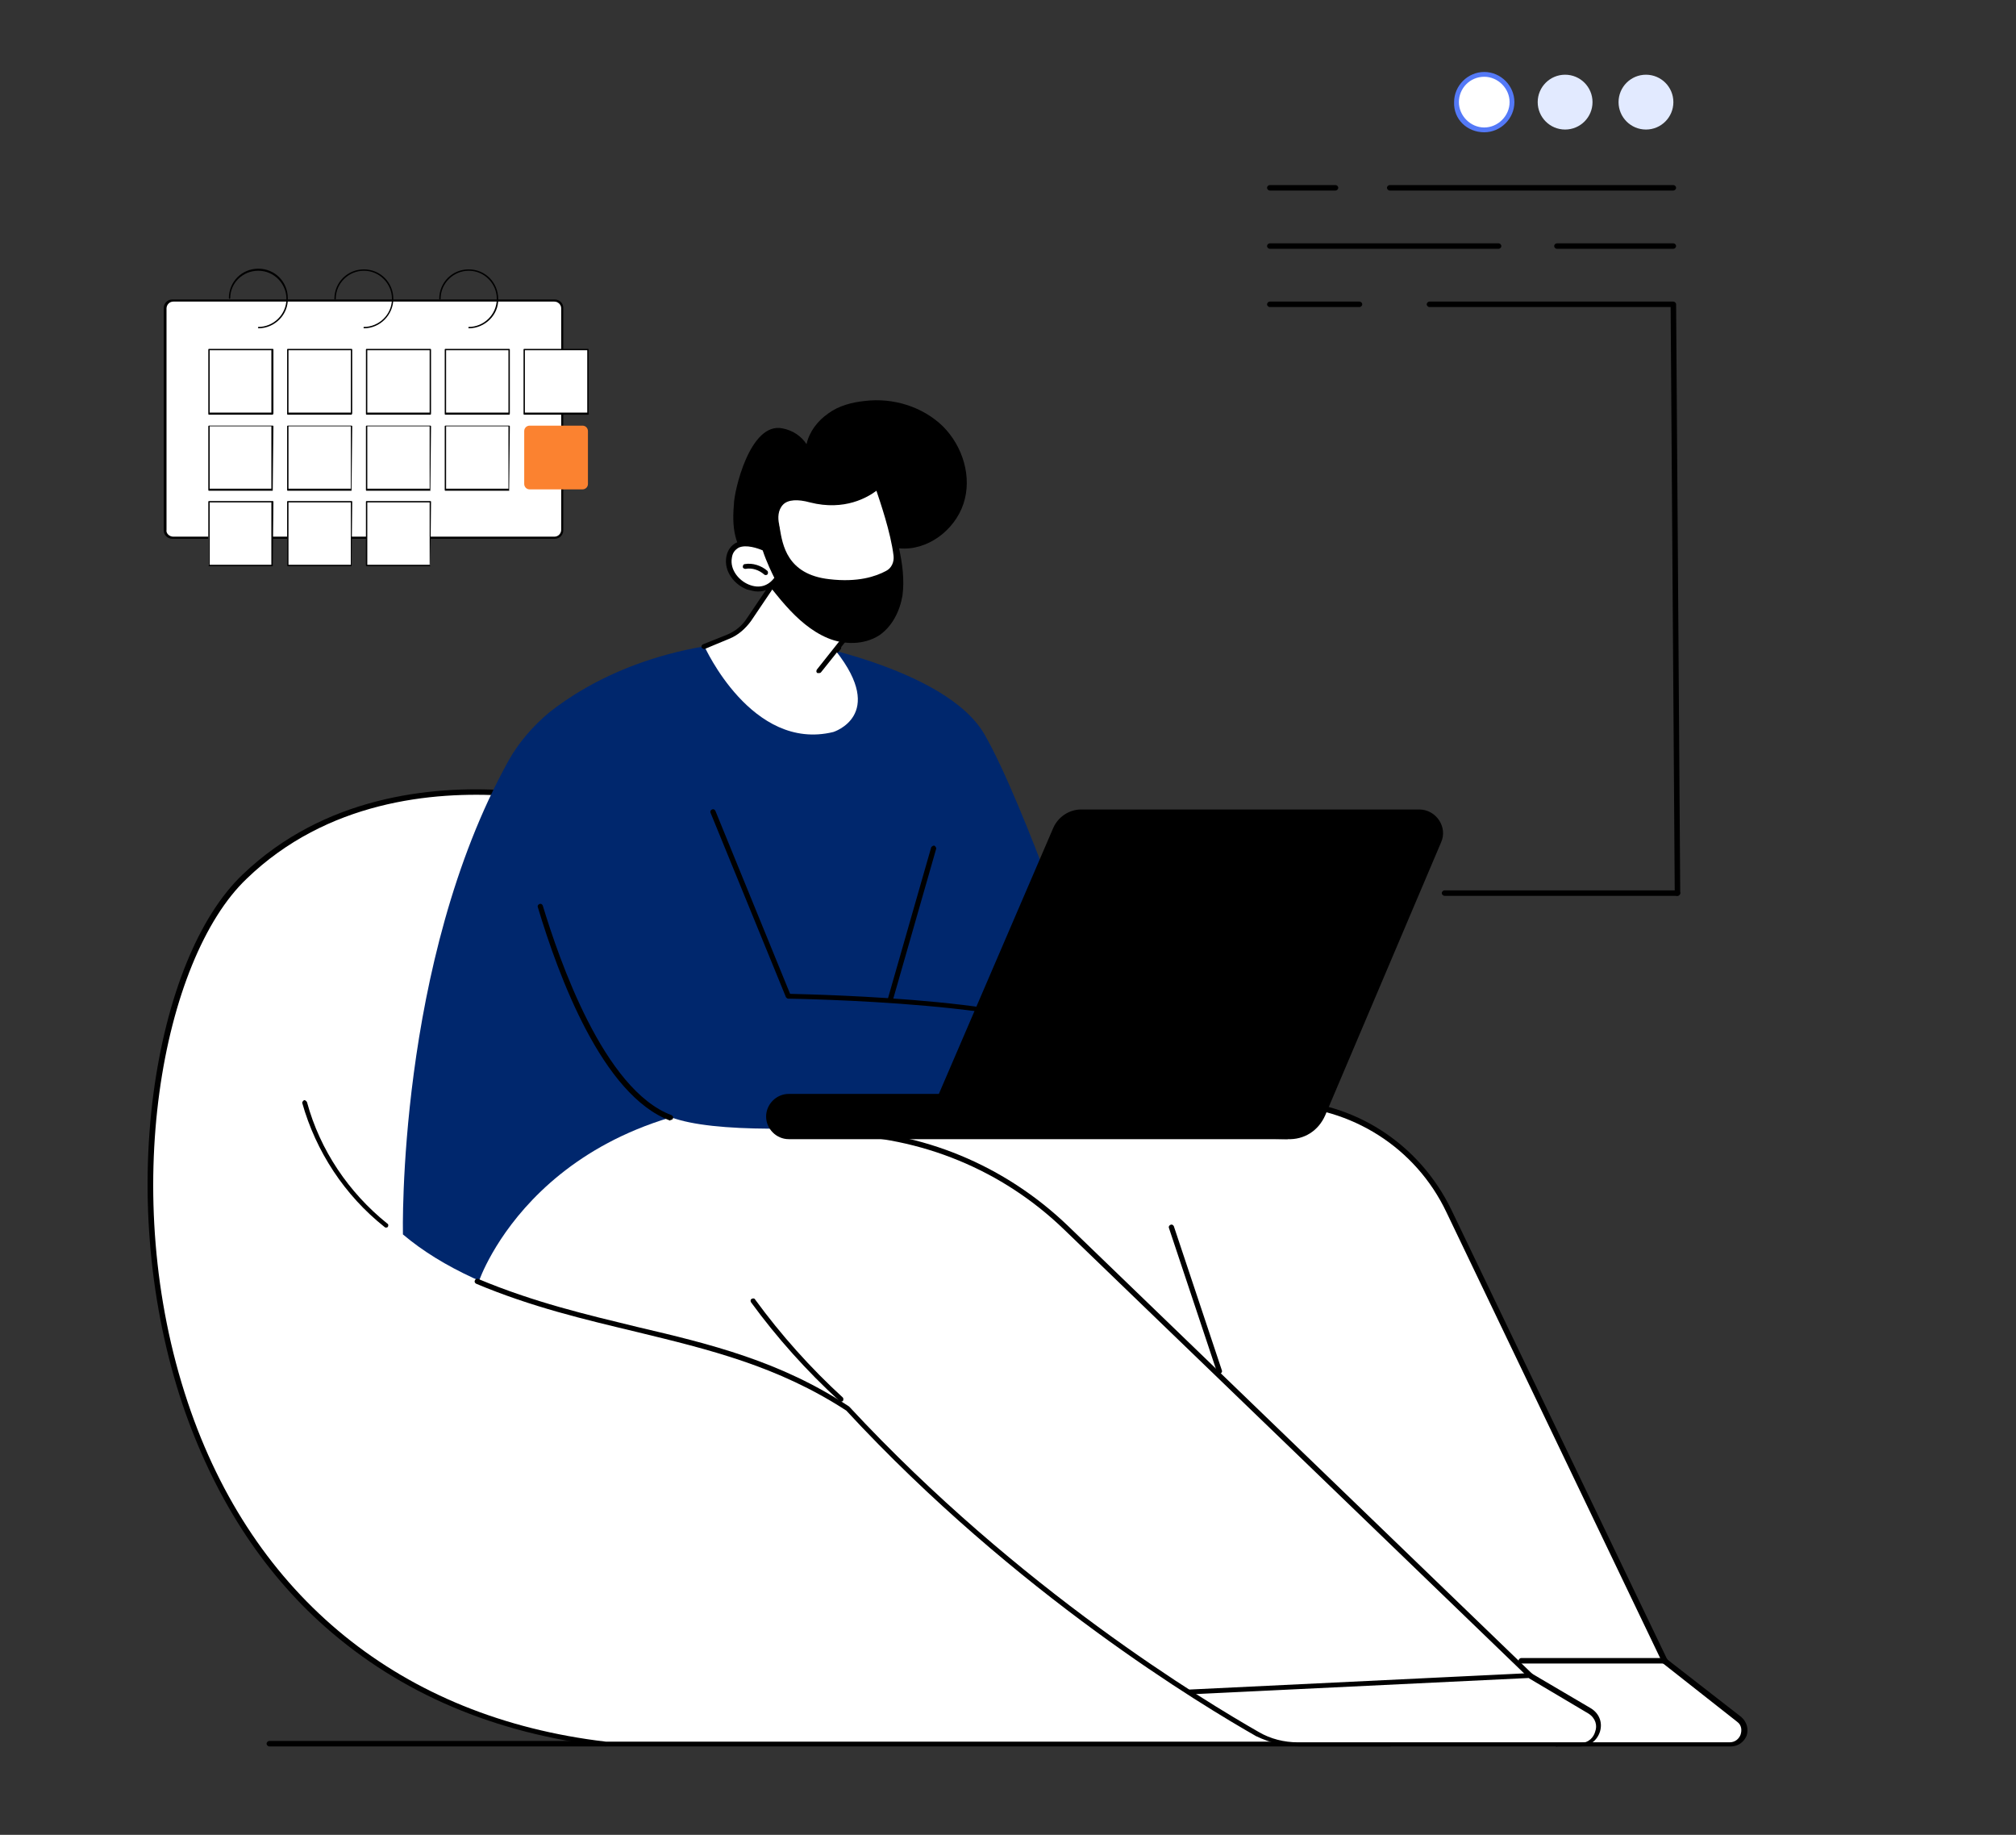 <svg xmlns="http://www.w3.org/2000/svg" xmlns:xlink="http://www.w3.org/1999/xlink" id="Layer_1" x="0px" y="0px" width="294.2px" height="267.7px" viewBox="0 0 294.2 267.7" style="enable-background:new 0 0 294.2 267.7;" xml:space="preserve"><rect x="0" y="0" width="294.2" height="267.7" fill="#333333" stroke="none"/><g> <g> <path d="M39.3,254.8h49.1c0.2,0,0.4-0.2,0.4-0.4s-0.2-0.4-0.4-0.4H39.3c-0.2,0-0.4,0.2-0.4,0.4S39.1,254.8,39.3,254.8z"></path> <g> <path style="fill:#FFFFFF;" d="M94.8,119.9c0,0-36.2-14-59.1,8S11.4,245.4,88.4,254.5h114.5L94.8,119.9z"></path> <path d="M88.4,254.8h114.5c0.1,0,0.3-0.1,0.3-0.2c0.1-0.1,0-0.3,0-0.4L95.1,119.7c0-0.1-0.1-0.1-0.2-0.1s-9.2-3.5-21.1-4.3 c-10.9-0.7-26.5,0.9-38.4,12.3c-6.4,6.1-11.1,17.7-13,31.9c-2,15.1-0.5,31.2,4.2,45.3c4.5,13.3,11.5,24.3,20.9,32.6 C58.5,247.1,72.2,252.9,88.4,254.8L88.4,254.8z M202.2,254.1H88.4c-29.8-3.5-51.5-21.1-61-49.5c-10.2-30.4-3.7-64.7,8.6-76.4 c11.7-11.3,27.1-12.8,37.9-12.1c11.1,0.7,19.8,3.8,20.8,4.2L202.2,254.1z"></path> </g> <path d="M56.3,179.1c0.1,0,0.2,0,0.3-0.1c0.1-0.2,0.1-0.4-0.1-0.5c-5.6-4.5-9.8-10.7-11.7-17.7c-0.1-0.2-0.3-0.3-0.4-0.3 c-0.2,0.1-0.3,0.3-0.3,0.4c2,7.1,6.2,13.5,12,18.1C56.1,179,56.2,179.1,56.3,179.1z"></path> </g> <g> <g> <path style="fill:#00276D;" d="M82,191c-9.4-2.5-17.4-6-23.2-10.9c0,0-0.9-39.7,15.4-69.1c1.5-2.7,3.6-5.1,6-7.1 c5.6-4.4,16.9-10.8,34.8-10.5c0,0,23,3.8,28.7,13.8c5.8,10.1,15.4,38.4,15.4,38.4L82,191z"></path> <path d="M129.9,146.2c0.2,0,0.3-0.1,0.4-0.3l6.3-22c0.1-0.2-0.1-0.4-0.2-0.5c-0.2-0.1-0.4,0.1-0.5,0.2l-6.3,22 c-0.1,0.2,0.1,0.4,0.2,0.5C129.9,146.2,129.9,146.2,129.9,146.2z"></path> </g> <g> <path style="fill:#FFFFFF;" d="M69.9,186.9c0,0,8.8-26.1,45.9-26.4c23.5-0.2,52.8,0.2,71,0.4c10.6,0.2,20.2,6.3,24.7,15.8 l31.5,65.7l10.8,8.5c1.5,1.2,0.7,3.6-1.3,3.6h-63c-2.1,0-4.1-0.5-5.9-1.6c-8.6-4.8-35.2-20.9-59.8-47.5 C107,194.2,89.5,195,69.9,186.9z"></path> <path d="M189.6,254.8h63c1,0,1.9-0.6,2.3-1.6c0.3-1,0-2-0.8-2.7l-10.8-8.4l-31.5-65.6c-4.7-9.7-14.3-15.9-25.1-16 c-19.7-0.3-48-0.6-71-0.4c-0.2,0-0.4,0.2-0.4,0.4s0.2,0.4,0.4,0.4l0,0c23-0.2,51.3,0.1,71,0.4c10.5,0.2,19.9,6.1,24.4,15.6 l31.5,65.7c0,0.1,0.1,0.1,0.1,0.1l10.8,8.5c0.7,0.5,0.7,1.3,0.5,1.9c-0.2,0.5-0.7,1.1-1.6,1.1h-63c-2,0-4-0.5-5.7-1.5 c-7.7-4.4-34.9-20.7-59.7-47.4c0,0,0,0-0.1-0.1c-10-6.6-20.2-9.1-30.9-11.6c-7.4-1.8-15.1-3.6-23.2-7c-0.2-0.1-0.4,0-0.5,0.2 s0,0.4,0.2,0.5c8.1,3.4,15.8,5.2,23.3,7c10.7,2.6,20.7,5,30.7,11.5c24.8,26.8,52.1,43.1,59.8,47.5 C185.4,254.3,187.5,254.8,189.6,254.8z"></path> <path d="M227.4,254.8h3.2c1.4,0,2.5-0.9,2.9-2.2c0.4-1.4-0.2-2.7-1.4-3.4l-8.5-5l-67.8-65.4c-9.2-8.8-21.2-13.8-34-14l-6-0.1l0,0 c-0.2,0-0.4,0.2-0.4,0.4s0.2,0.4,0.4,0.4l6,0.1c12.6,0.2,24.5,5.1,33.5,13.8l67.8,65.4c0,0,0,0,0.1,0.1l8.6,5.1 c1.1,0.7,1.3,1.8,1,2.6c-0.2,0.8-0.9,1.7-2.2,1.7h-3.2c-0.2,0-0.4,0.2-0.4,0.4S227.2,254.8,227.4,254.8z"></path> <path d="M178,200.4h0.1c0.2-0.1,0.3-0.3,0.2-0.5l-7-21c-0.1-0.2-0.3-0.3-0.5-0.2s-0.3,0.3-0.2,0.5l7,21 C177.8,200.3,177.9,200.4,178,200.4z"></path> <path d="M122.7,204.5c0.1,0,0.2,0,0.3-0.1c0.1-0.1,0.1-0.4,0-0.5c-4.7-4.3-9-9.1-12.8-14.3c-0.1-0.2-0.3-0.2-0.5-0.1 c-0.2,0.1-0.2,0.3-0.1,0.5c3.8,5.2,8.1,10,12.9,14.4C122.5,204.5,122.6,204.5,122.7,204.5z"></path> <path d="M173.7,247.2L173.7,247.2l49.7-2.4c0.2,0,0.4-0.2,0.3-0.4c0-0.2-0.2-0.3-0.4-0.3l-49.7,2.4c-0.2,0-0.4,0.2-0.3,0.4 C173.3,247.1,173.5,247.2,173.7,247.2z"></path> <path d="M222,242.7h21c0.2,0,0.4-0.2,0.4-0.4c0-0.2-0.2-0.4-0.4-0.4h-21c-0.2,0-0.4,0.2-0.4,0.4 C221.7,242.6,221.8,242.7,222,242.7z"></path> </g> <g> <g> <path style="fill:#00276D;" d="M102.8,115.4l12.3,30.1c0,0,39.2,0.5,42.9,6.8s-2.3,8.7-2.3,8.7s-45.2,6.7-57.8,2 c-12.5-4.7-20.3-33-22-43.5C74.2,108.9,102.8,115.4,102.8,115.4z"></path> <path d="M97.9,163.4c0.1,0,0.3-0.1,0.3-0.2c0.1-0.2,0-0.4-0.2-0.5c-9.9-3.7-16.4-22.7-18.8-30.6c-0.1-0.2-0.3-0.3-0.5-0.2 s-0.3,0.3-0.2,0.5c3,10,9.4,27.4,19.3,31.1C97.8,163.4,97.9,163.4,97.9,163.4z"></path> <path d="M158,152.6c0.1,0,0.1,0,0.2-0.1c0.2-0.1,0.2-0.3,0.1-0.5c-3.7-6.2-39.4-6.9-43-7l-10.9-26.7c-0.1-0.2-0.3-0.3-0.5-0.2 s-0.3,0.3-0.2,0.5l11,26.9c0.1,0.1,0.2,0.2,0.3,0.2c0.4,0,39.1,0.6,42.6,6.6C157.7,152.6,157.8,152.6,158,152.6z"></path> </g> <g> <path d="M187.9,166.2h-72.8c-1.8,0-3.3-1.5-3.3-3.3s1.5-3.3,3.3-3.3h78.5L187.9,166.2z"></path> <path d="M187.9,166.2l-53.3-1l19.1-44.4c0.7-1.6,2.3-2.7,4.1-2.7h49.3c2.5,0,4.2,2.6,3.2,4.8l-16.9,39.8 C192.4,165,190.3,166.3,187.9,166.2z"></path> </g> </g> <g> <path d="M118.1,99.9c0.1,0,0.2,0,0.3-0.1c0.4-0.5,1-1.2,1.6-1.9c1-1.1,2-2.4,2.7-3.2c0.1-0.2,0.1-0.4-0.1-0.5s-0.4-0.1-0.5,0.1 c-0.7,0.8-1.8,2.1-2.7,3.2c-0.6,0.7-1.2,1.4-1.6,1.9c-0.1,0.2-0.1,0.4,0,0.5C117.9,99.9,118,99.9,118.1,99.9z"></path> <path style="fill:#FFFFFF;" d="M114.7,82.3l-5.4,8c-0.7,1.1-1.8,2-3,2.5l-3.5,1.5c0,0,6.9,15.4,18.8,12.5c0,0,7.8-2.4,0.4-11.8 l2.4-3.1L114.7,82.3z"></path> <path d="M102.8,94.7L102.8,94.7l3.6-1.5c1.3-0.5,2.4-1.5,3.2-2.6l5.4-8c0.1-0.2,0.1-0.4-0.1-0.5s-0.4-0.1-0.5,0.1l-5.4,8 c-0.7,1.1-1.7,1.9-2.9,2.4l-3.5,1.4c-0.2,0.1-0.3,0.3-0.2,0.5C102.5,94.6,102.6,94.7,102.8,94.7z"></path> <path d="M119.5,98.2c0.1,0,0.2,0,0.3-0.1l4.8-6c0.1-0.1,0.1-0.4,0-0.5l-9.7-9.5c-0.1-0.1-0.4-0.1-0.5,0s-0.1,0.4,0,0.5l9.4,9.3 l-4.6,5.8c-0.1,0.2-0.1,0.4,0.1,0.5C119.4,98.2,119.5,98.2,119.5,98.2z"></path> <path d="M114.2,62.5c1.5,0.3,2.7,1.1,3.5,2.3c0.4-1.8,1.6-3.4,3.2-4.5c1.5-1.1,3.4-1.6,5.3-1.8c4.1-0.5,8.4,0.8,11.4,3.7 c2.9,2.9,4.3,7.4,3,11.3s-5.3,6.9-9.4,6.5c0.5,2.3,0.8,4.6,0.5,6.9c-0.4,2.3-1.5,4.5-3.4,5.8c-2.2,1.4-5.1,1.4-7.5,0.4 s-4.4-2.8-6.1-4.7c-1-1.1-1.9-2.3-2.9-3.5c-0.5-0.6-1-1.2-1.5-1.8c-0.3-0.4-0.8-0.6-1.1-1c-1.5-2.3-2.5-4-2.1-8.5 C107.1,71.8,109.4,61.5,114.2,62.5z"></path> <g> <path style="fill:#FFFFFF;" d="M128.1,71c0,0,2.2,5.8,2.7,10.1c0.1,1-0.4,2-1.3,2.6c-1.5,0.8-4.2,1.8-8.5,1.3 c-7.1-0.9-7.2-6.2-7.6-8.3c-0.4-2.6,0.8-4.7,5-3.6C124.4,74.5,128.1,71,128.1,71z"></path> <path d="M123.4,85.4c3,0,5.1-0.8,6.3-1.5c1-0.6,1.6-1.8,1.5-2.9c-0.6-4.2-2.7-10.1-2.7-10.2s-0.1-0.2-0.3-0.2 c-0.1,0-0.2,0-0.3,0.1c0,0-3.6,3.3-9.3,1.9c-2.1-0.5-3.6-0.4-4.6,0.5c-0.8,0.8-1.1,2-0.9,3.5c0,0.2,0.1,0.4,0.1,0.6 c0.3,2.3,1,7.2,7.8,8C121.8,85.4,122.6,85.4,123.4,85.4z M127.9,71.6c0.5,1.5,2.1,6.1,2.5,9.5c0.1,0.9-0.3,1.8-1.1,2.2 c-1.5,0.8-4.1,1.7-8.3,1.2c-6.2-0.7-6.8-5.1-7.2-7.4c0-0.2-0.1-0.4-0.1-0.6c-0.2-0.9-0.2-2.1,0.6-2.9c0.7-0.7,2.1-0.8,3.9-0.3 C123.3,74.6,126.7,72.5,127.9,71.6z"></path> </g> <g> <path style="fill:#FFFFFF;" d="M113.4,84.3c0,0-1.1-2.1-1.8-4.3c0,0-4.5-2.3-5.1,1.3C105.7,84.8,111.1,87.9,113.4,84.3z"></path> <path d="M110.6,86.3c1.1,0,2.3-0.5,3.1-1.7c0.1-0.1,0.1-0.2,0-0.4c0,0-1.1-2.1-1.8-4.3c0-0.1-0.1-0.2-0.2-0.2 c-0.1-0.1-2.6-1.3-4.3-0.5c-0.7,0.4-1.2,1-1.4,2c-0.4,2.2,1.2,4.1,3,4.8C109.5,86.1,110,86.3,110.6,86.3z M113,84.3 c-0.9,1.2-2.2,1.6-3.7,1s-2.8-2.2-2.5-3.9c0.1-0.8,0.5-1.2,1-1.5c1.1-0.5,2.8,0.1,3.5,0.4C111.9,82.1,112.7,83.7,113,84.3z"></path> </g> <path d="M111.7,83.9c0.1,0,0.2,0,0.3-0.1c0.1-0.1,0.1-0.4,0-0.5c-0.9-0.8-2.2-1.2-3.3-1c-0.2,0-0.3,0.2-0.3,0.4 c0,0.2,0.2,0.3,0.4,0.3c1-0.2,2,0.2,2.7,0.8C111.6,83.9,111.7,83.9,111.7,83.9z"></path> </g> </g></g><g> <g> <ellipse style="fill:#E2EAFF;" cx="240.2" cy="14.9" rx="4" ry="4"></ellipse> <ellipse style="fill:#E2EAFF;" cx="228.4" cy="14.9" rx="4" ry="4"></ellipse> <g> <ellipse style="fill:#FFFFFF;" cx="216.6" cy="14.9" rx="4" ry="4"></ellipse> <path style="fill:#5479F7;" d="M216.6,19.3c2.4,0,4.4-2,4.4-4.4s-2-4.4-4.4-4.4s-4.4,2-4.4,4.4C212.1,17.4,214.1,19.3,216.6,19.3 z M216.6,11.2c2,0,3.7,1.7,3.7,3.7s-1.7,3.7-3.7,3.7s-3.7-1.7-3.7-3.7S214.5,11.2,216.6,11.2z"></path> </g> </g> <g> <path d="M185.3,27.8h9.6c0.2,0,0.4-0.2,0.4-0.4s-0.2-0.4-0.4-0.4h-9.6c-0.2,0-0.4,0.2-0.4,0.4S185.1,27.8,185.3,27.8z"></path> <path d="M202.8,27.8h41.4c0.2,0,0.4-0.2,0.4-0.4s-0.2-0.4-0.4-0.4h-41.4c-0.2,0-0.4,0.2-0.4,0.4S202.6,27.8,202.8,27.8z"></path> <path d="M185.3,36.3h33.4c0.2,0,0.4-0.2,0.4-0.4s-0.2-0.4-0.4-0.4h-33.4c-0.2,0-0.4,0.2-0.4,0.4S185.1,36.3,185.3,36.3z"></path> <path d="M227.2,36.3h17c0.2,0,0.4-0.2,0.4-0.4s-0.2-0.4-0.4-0.4h-17c-0.2,0-0.4,0.2-0.4,0.4C226.8,36.1,227,36.3,227.2,36.3z"></path> <path d="M210.8,130.7h34c0.2,0,0.4-0.2,0.4-0.4c0-0.2-0.2-0.4-0.4-0.4h-34c-0.2,0-0.4,0.2-0.4,0.4 C210.4,130.5,210.6,130.7,210.8,130.7z"></path> <path d="M185.3,44.8h13.1c0.2,0,0.4-0.2,0.4-0.4s-0.2-0.4-0.4-0.4h-13.1c-0.2,0-0.4,0.2-0.4,0.4S185.1,44.8,185.3,44.8z"></path> <path d="M244.8,130.7L244.8,130.7c0.2,0,0.4-0.2,0.4-0.4l-0.6-85.9c0-0.2-0.2-0.4-0.4-0.4h-35.6c-0.2,0-0.4,0.2-0.4,0.4 s0.2,0.4,0.4,0.4h35.2l0.6,85.6C244.4,130.6,244.6,130.7,244.8,130.7z"></path> </g></g><g> <g> <path style="fill:#FFFFFF;" d="M80.8,78.4H25.3c-0.7,0-1.2-0.6-1.2-1.2V45.1c0-0.7,0.6-1.2,1.2-1.2h55.5c0.7,0,1.2,0.6,1.2,1.2 v32.1C82.1,77.9,81.5,78.4,80.8,78.4z"></path> <path d="M81,78.6H25.1c-0.6,0-1.2-0.5-1.2-1.2V44.9c0-0.6,0.5-1.2,1.2-1.2H81c0.6,0,1.2,0.5,1.2,1.2v32.5 C82.2,78,81.7,78.6,81,78.6z M25.3,78.3h55.6c0.6,0,1-0.5,1-1V45c0-0.6-0.5-1-1-1H25.3c-0.6,0-1,0.5-1,1v32.3 C24.2,77.8,24.7,78.3,25.3,78.3z"></path> </g> <path d="M37.7,47.9C37.6,47.9,37.6,47.8,37.7,47.9c-0.1-0.2,0-0.2,0-0.2c2.2,0,4.1-1.8,4.1-4.1c0-2.2-1.8-4.1-4.1-4.1 s-4.1,1.8-4.1,4c0,0.1-0.1,0.1-0.1,0.1c-0.1,0-0.1-0.1-0.1-0.1c0-2.4,1.9-4.3,4.3-4.3s4.3,1.9,4.3,4.3 C42.1,45.9,40.1,47.9,37.7,47.9z"></path> <path d="M53.1,47.9C53,47.9,53,47.8,53.1,47.9c-0.1-0.2,0-0.2,0-0.2c2.2,0,4.1-1.8,4.1-4.1c0-2.2-1.8-4.1-4.1-4.1 c-2.2,0-4.1,1.8-4.1,4.1c0,0.1-0.1,0.1-0.1,0.1c-0.1,0-0.1-0.1-0.1-0.1c0-2.4,1.9-4.3,4.3-4.3s4.3,1.9,4.3,4.3 C57.4,45.9,55.5,47.9,53.1,47.9z"></path> <path d="M68.4,47.9C68.3,47.9,68.3,47.8,68.4,47.9c-0.1-0.2,0-0.2,0-0.2c2.2,0,4.1-1.8,4.1-4.1c0-2.2-1.8-4.1-4.1-4.1 c-2.2,0-4.1,1.8-4.1,4.1c0,0.1-0.1,0.1-0.1,0.1c-0.1,0-0.1-0.1-0.1-0.1c0-2.4,1.9-4.3,4.3-4.3s4.3,1.9,4.3,4.3 C72.8,45.9,70.8,47.9,68.4,47.9z"></path> <g> <path d="M39.8,60.5h-9.3c-0.1,0-0.1-0.1-0.1-0.1V51c0-0.1,0.1-0.1,0.1-0.1h9.3c0.1,0,0.1,0.1,0.1,0.1v9.3 C39.9,60.4,39.8,60.5,39.8,60.5z M30.6,60.2h9v-9.1h-9V60.2z"></path> <g> <rect x="41.9" y="51" style="fill:#FFFFFF;" width="9.3" height="9.3"></rect> <path d="M51.3,60.5H42c-0.1,0-0.1-0.1-0.1-0.1V51c0-0.1,0.1-0.1,0.1-0.1h9.3c0.1,0,0.1,0.1,0.1,0.1v9.3 C51.4,60.4,51.3,60.5,51.3,60.5z M42.1,60.2h9.1v-9.1h-9.1V60.2z"></path> </g> <g> <rect x="53.5" y="51" style="fill:#FFFFFF;" width="9.3" height="9.3"></rect> <path d="M62.8,60.5h-9.3c-0.1,0-0.1-0.1-0.1-0.1V51c0-0.1,0.1-0.1,0.1-0.1h9.3c0.1,0,0.1,0.1,0.1,0.1v9.3 C62.9,60.4,62.9,60.5,62.8,60.5z M53.6,60.2h9.1v-9.1h-9.1V60.2z"></path> </g> <g> <rect x="65" y="51" style="fill:#FFFFFF;" width="9.3" height="9.3"></rect> <path d="M74.3,60.5H65c-0.1,0-0.1-0.1-0.1-0.1V51c0-0.1,0.1-0.1,0.1-0.1h9.3c0.1,0,0.1,0.1,0.1,0.1v9.3 C74.4,60.4,74.4,60.5,74.3,60.5z M65.1,60.2h9.1v-9.1h-9.1V60.2z"></path> </g> <g> <rect x="76.5" y="51" style="fill:#FFFFFF;" width="9.3" height="9.3"></rect> <path d="M85.8,60.5h-9.3c-0.1,0-0.1-0.1-0.1-0.1V51c0-0.1,0.1-0.1,0.1-0.1h9.3c0.1,0,0.1,0.1,0.1,0.1v9.3 C86,60.4,85.9,60.5,85.8,60.5z M76.6,60.2h9.1v-9.1h-9.1V60.2z"></path> </g> </g> <g> <path d="M39.8,71.6h-9.3c-0.1,0-0.1-0.1-0.1-0.1v-9.3c0-0.1,0.1-0.1,0.1-0.1h9.3c0.1,0,0.1,0.1,0.1,0.1L39.8,71.6L39.8,71.6z M30.6,71.3h9v-9.1h-9V71.3z"></path> <g> <rect x="41.9" y="62.1" style="fill:#FFFFFF;" width="9.3" height="9.3"></rect> <path d="M51.3,71.6H42c-0.1,0-0.1-0.1-0.1-0.1v-9.3c0-0.1,0.1-0.1,0.1-0.1h9.3c0.1,0,0.1,0.1,0.1,0.1L51.3,71.6L51.3,71.6z M42.1,71.3h9.1v-9.1h-9.1V71.3z"></path> </g> <g> <rect x="53.5" y="62.1" style="fill:#FFFFFF;" width="9.3" height="9.3"></rect> <path d="M62.8,71.6h-9.3c-0.1,0-0.1-0.1-0.1-0.1v-9.3c0-0.1,0.1-0.1,0.1-0.1h9.3c0.1,0,0.1,0.1,0.1,0.1L62.8,71.6 C62.9,71.5,62.9,71.6,62.8,71.6z M53.6,71.3h9.1v-9.1h-9.1V71.3z"></path> </g> <g> <rect x="65" y="62.1" style="fill:#FFFFFF;" width="9.3" height="9.3"></rect> <path d="M74.3,71.6H65c-0.1,0-0.1-0.1-0.1-0.1v-9.3c0-0.1,0.1-0.1,0.1-0.1h9.3c0.1,0,0.1,0.1,0.1,0.1L74.3,71.6 C74.4,71.5,74.4,71.6,74.3,71.6z M65.1,71.3h9.1v-9.1h-9.1V71.3z"></path> </g> <path style="fill:#FB8230;" d="M85,71.4h-7.7c-0.5,0-0.8-0.4-0.8-0.8v-7.7c0-0.5,0.4-0.8,0.8-0.8H85c0.5,0,0.8,0.4,0.8,0.8v7.7 C85.8,71.1,85.4,71.4,85,71.4z"></path> </g> <g> <g> <rect x="30.4" y="73.2" style="fill:#FFFFFF;" width="9.3" height="9.3"></rect> <path d="M39.8,82.6h-9.3c-0.1,0-0.1-0.1-0.1-0.1v-9.3c0-0.1,0.1-0.1,0.1-0.1h9.3c0.1,0,0.1,0.1,0.1,0.1L39.8,82.6 C39.9,82.6,39.8,82.6,39.8,82.6z M30.6,82.4h9v-9.1h-9V82.4z"></path> </g> <g> <rect x="41.9" y="73.2" style="fill:#FFFFFF;" width="9.3" height="9.3"></rect> <path d="M51.3,82.6H42c-0.1,0-0.1-0.1-0.1-0.1v-9.3c0-0.1,0.1-0.1,0.1-0.1h9.3c0.1,0,0.1,0.1,0.1,0.1L51.3,82.6 C51.4,82.6,51.3,82.6,51.3,82.6z M42.1,82.4h9.1v-9.1h-9.1V82.4z"></path> </g> <g> <rect x="53.5" y="73.2" style="fill:#FFFFFF;" width="9.3" height="9.3"></rect> <path d="M62.8,82.6h-9.3c-0.1,0-0.1-0.1-0.1-0.1v-9.3c0-0.1,0.1-0.1,0.1-0.1h9.3c0.1,0,0.1,0.1,0.1,0.1L62.8,82.6 C62.9,82.6,62.9,82.6,62.8,82.6z M53.6,82.4h9.1v-9.1h-9.1V82.4z"></path> </g> </g></g></svg>